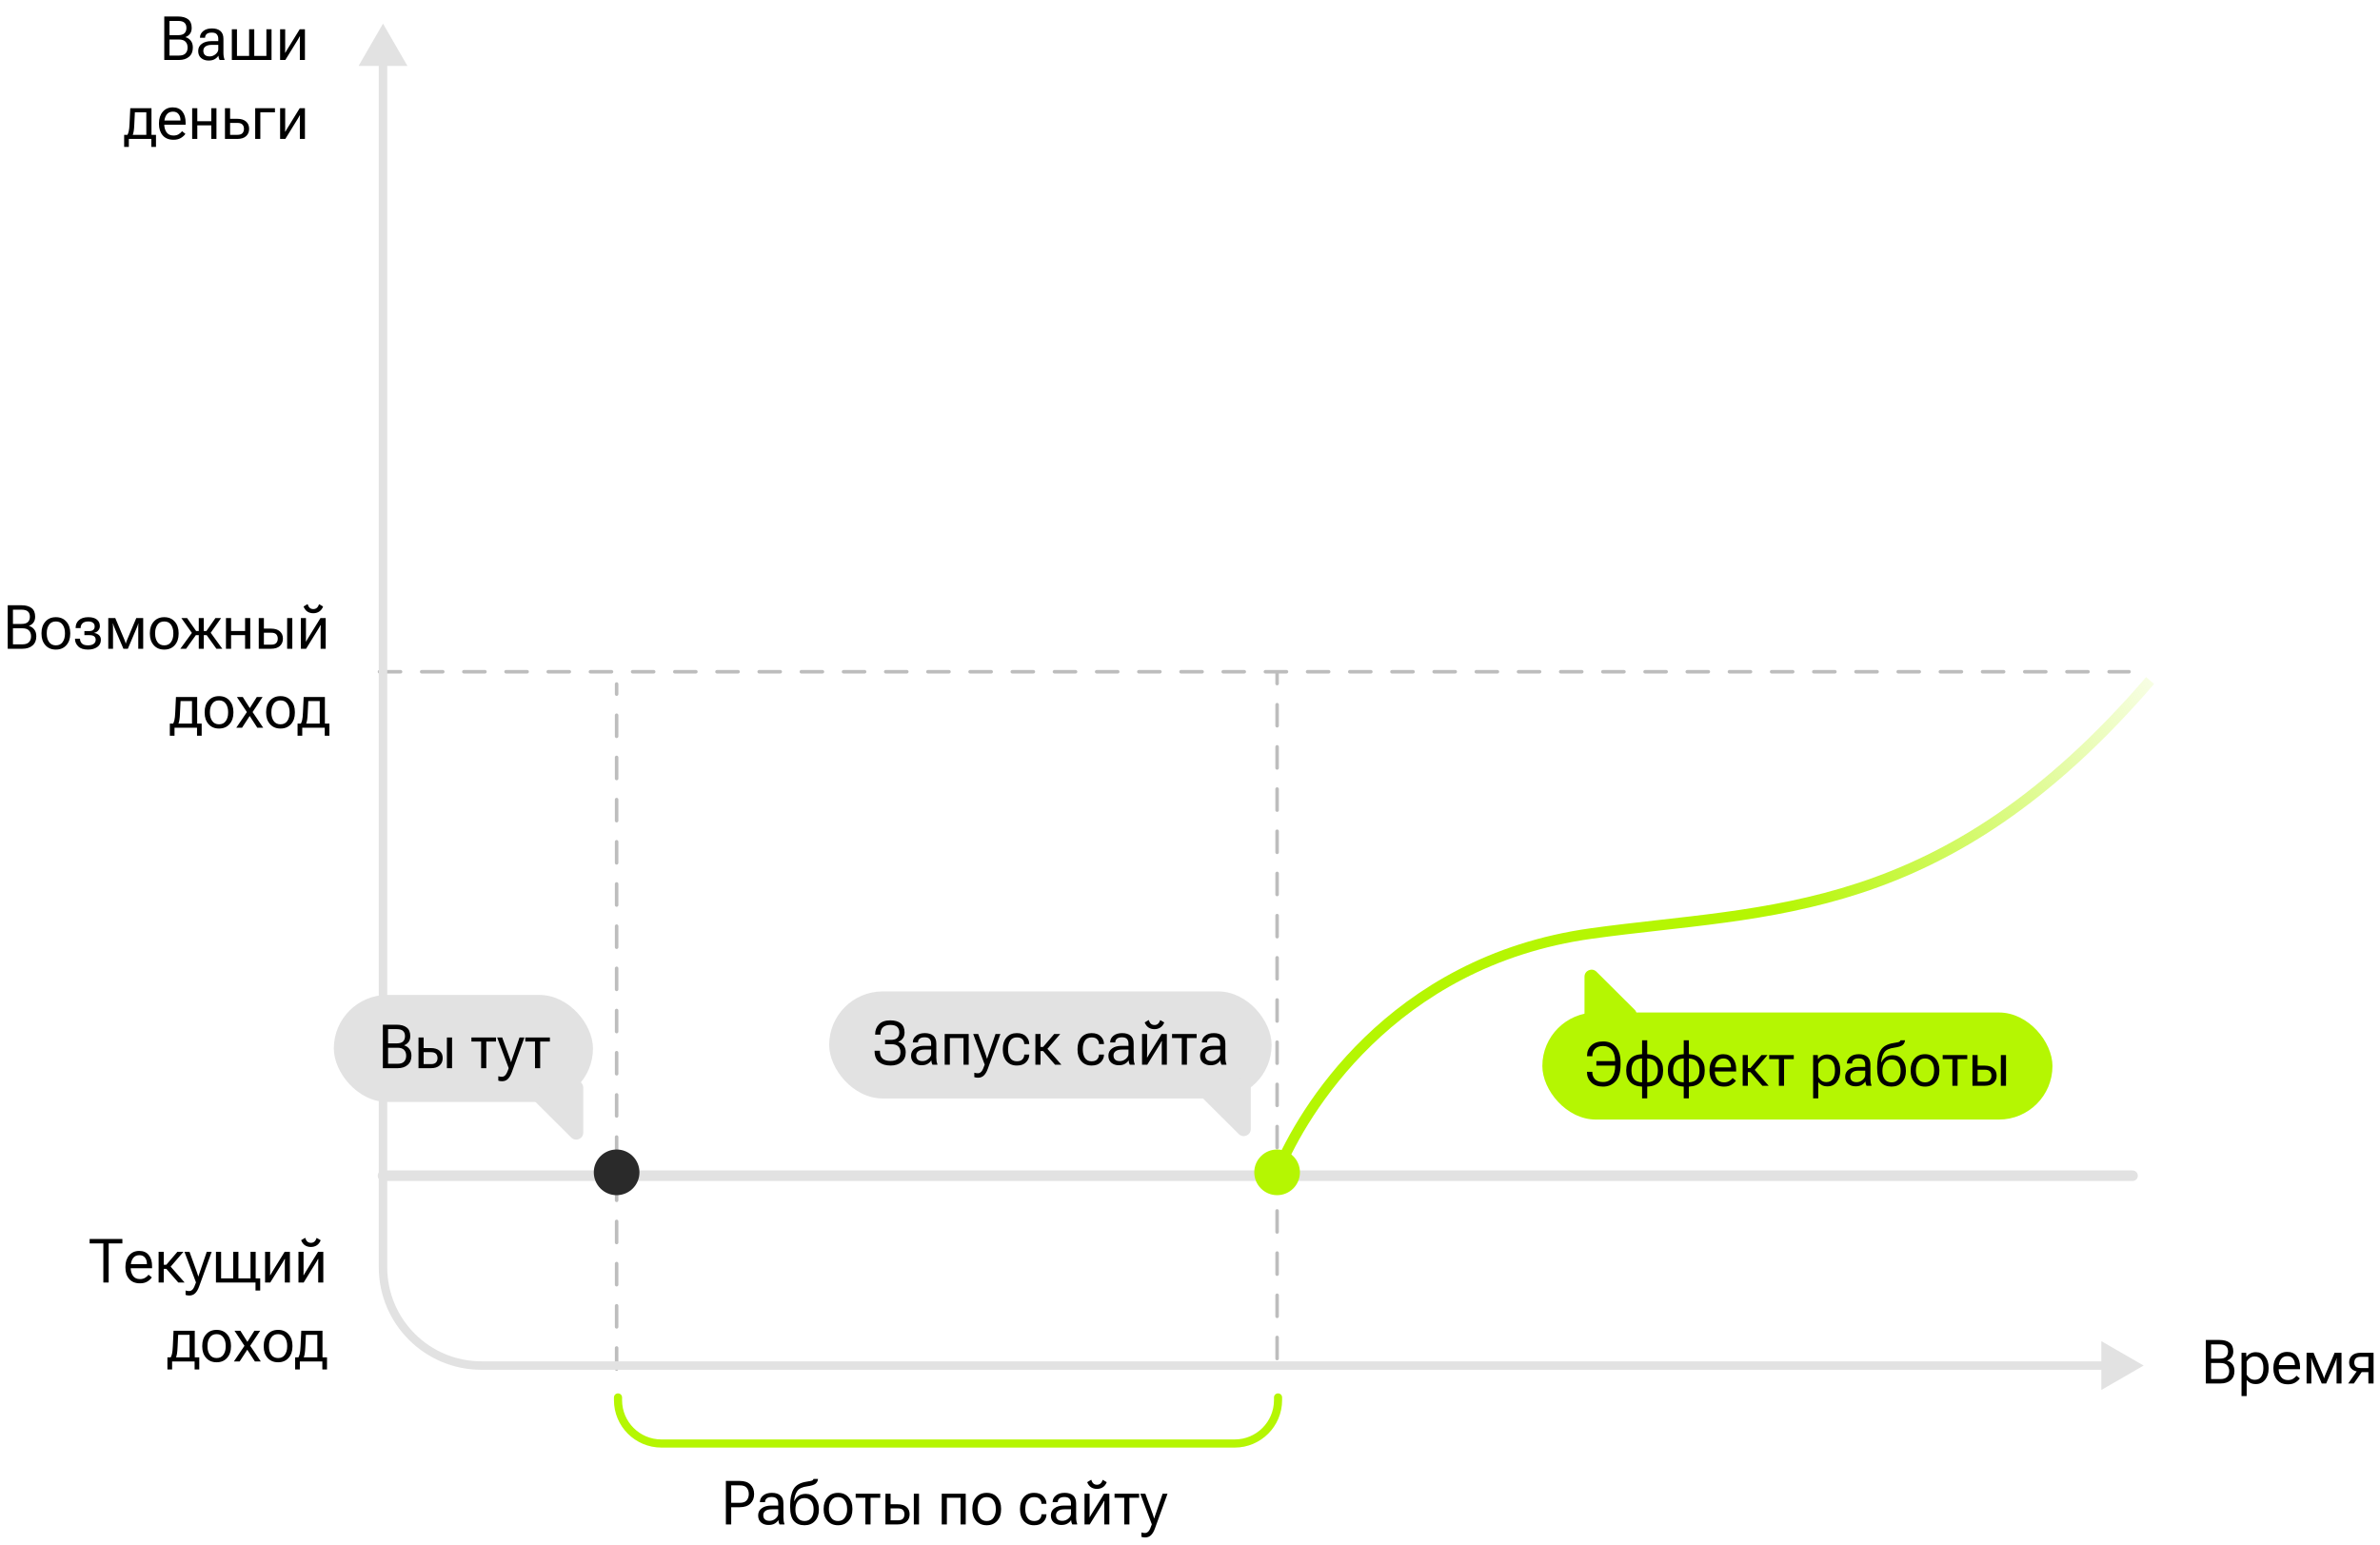 <svg width="844" height="548" viewBox="0 0 844 548" fill="none" xmlns="http://www.w3.org/2000/svg">
<path d="M135.822 416.964H756.25" stroke="#E2E2E2" stroke-width="3.738" stroke-linecap="round"/>
<path d="M134.576 238.23H755.004" stroke="#BDBDBD" stroke-width="1.246" stroke-linecap="round" stroke-dasharray="7.48 7.48"/>
<path d="M453.512 414.517C461.61 395.206 492.856 340.961 564.391 331.046C627.306 322.325 688.975 326.685 762.48 241.345" stroke="url(#paint0_linear_332_1556)" stroke-width="3.738"/>
<rect x="546.949" y="359.076" width="180.9" height="37.967" rx="18.983" fill="#B5F602"/>
<path d="M573.73 376.342V377.909H566.114V376.342H573.73ZM572.777 377.888V376.67C572.777 374.742 572.396 373.309 571.633 372.369C570.87 371.43 569.836 370.96 568.529 370.96C567.308 370.96 566.361 371.278 565.69 371.914C565.027 372.549 564.691 373.383 564.684 374.414V374.583H562.799V374.414C562.799 372.91 563.304 371.688 564.313 370.749C565.323 369.809 566.732 369.34 568.54 369.34C570.404 369.34 571.894 369.982 573.01 371.268C574.126 372.553 574.684 374.361 574.684 376.691V377.602C574.684 380.257 574.098 382.214 572.925 383.471C571.76 384.728 570.274 385.356 568.466 385.356C566.672 385.356 565.274 384.862 564.271 383.873C563.275 382.877 562.777 381.663 562.777 380.229V380.113H564.663V380.208C564.663 381.218 564.977 382.058 565.606 382.729C566.241 383.4 567.195 383.735 568.466 383.735C569.921 383.735 571.001 383.213 571.707 382.168C572.42 381.115 572.777 379.689 572.777 377.888ZM578.561 379.784C578.561 380.957 578.847 381.91 579.419 382.644C579.998 383.379 580.965 383.781 582.321 383.852V375.378C580.965 375.448 579.998 375.851 579.419 376.585C578.847 377.313 578.561 378.266 578.561 379.445V379.784ZM587.904 379.445C587.904 378.266 587.614 377.313 587.035 376.585C586.463 375.851 585.499 375.448 584.143 375.378V383.841C585.499 383.771 586.463 383.372 587.035 382.644C587.614 381.917 587.904 380.964 587.904 379.784V379.445ZM582.321 385.356C580.492 385.286 579.098 384.759 578.137 383.778C577.177 382.789 576.696 381.458 576.696 379.784V379.445C576.696 377.772 577.177 376.441 578.137 375.452C579.098 374.463 580.492 373.934 582.321 373.863V368.927H584.143V373.863C585.972 373.934 587.367 374.463 588.327 375.452C589.288 376.441 589.768 377.772 589.768 379.445V379.784C589.768 381.458 589.288 382.789 588.327 383.778C587.367 384.759 585.972 385.286 584.143 385.356V389.519H582.321V385.356ZM593.327 379.784C593.327 380.957 593.613 381.91 594.185 382.644C594.764 383.379 595.732 383.781 597.088 383.852V375.378C595.732 375.448 594.764 375.851 594.185 376.585C593.613 377.313 593.327 378.266 593.327 379.445V379.784ZM602.67 379.445C602.67 378.266 602.381 377.313 601.802 376.585C601.23 375.851 600.266 375.448 598.91 375.378V383.841C600.266 383.771 601.23 383.372 601.802 382.644C602.381 381.917 602.67 380.964 602.67 379.784V379.445ZM597.088 385.356C595.259 385.286 593.864 384.759 592.904 383.778C591.943 382.789 591.463 381.458 591.463 379.784V379.445C591.463 377.772 591.943 376.441 592.904 375.452C593.864 374.463 595.259 373.934 597.088 373.863V368.927H598.91V373.863C600.739 373.934 602.133 374.463 603.094 375.452C604.054 376.441 604.534 377.772 604.534 379.445V379.784C604.534 381.458 604.054 382.789 603.094 383.778C602.133 384.759 600.739 385.286 598.91 385.356V389.519H597.088V385.356ZM606.229 379.784V379.445C606.229 377.8 606.674 376.458 607.564 375.42C608.461 374.382 609.644 373.863 611.113 373.863C612.582 373.863 613.708 374.347 614.492 375.314C615.283 376.282 615.678 377.599 615.678 379.265V380.007H607.342V378.534H613.846V378.312C613.846 377.514 613.62 376.825 613.168 376.246C612.723 375.667 612.059 375.378 611.176 375.378C610.145 375.378 609.372 375.766 608.856 376.543C608.348 377.32 608.094 378.287 608.094 379.445V379.784C608.094 380.935 608.362 381.903 608.899 382.687C609.443 383.464 610.272 383.852 611.388 383.852C612.094 383.852 612.698 383.7 613.199 383.396C613.701 383.093 614.107 382.729 614.418 382.305L615.593 383.259C615.262 383.774 614.739 384.255 614.026 384.699C613.312 385.137 612.437 385.356 611.399 385.356C609.732 385.356 608.454 384.841 607.564 383.81C606.674 382.772 606.229 381.43 606.229 379.784ZM624.968 385.06L620.646 380.113L621.78 378.884L627.214 385.06H624.968ZM618.909 378.778H620.72L624.672 374.17H626.811L621.589 380.229H618.909V378.778ZM619.82 374.17V385.06H617.998V374.17H619.82ZM627.394 375.611V374.17H636.112V375.611H632.669V385.06H630.837V375.611H627.394ZM642.976 389.519V374.17H644.628L644.703 375.611H644.756C645.038 375.152 645.469 374.763 646.048 374.446C646.627 374.121 647.298 373.958 648.061 373.958C649.445 373.958 650.543 374.47 651.355 375.494C652.174 376.518 652.584 377.832 652.584 379.435V379.774C652.584 381.377 652.174 382.694 651.355 383.725C650.543 384.756 649.445 385.271 648.061 385.271C647.298 385.271 646.645 385.134 646.101 384.858C645.557 384.576 645.123 384.209 644.798 383.757V389.519H642.976ZM644.798 381.861C645.017 382.355 645.373 382.796 645.868 383.185C646.362 383.566 646.959 383.757 647.658 383.757C648.71 383.757 649.484 383.375 649.978 382.613C650.472 381.85 650.719 380.904 650.719 379.774V379.435C650.719 378.305 650.472 377.362 649.978 376.606C649.484 375.851 648.71 375.473 647.658 375.473C646.959 375.473 646.362 375.667 645.868 376.056C645.373 376.437 645.017 376.871 644.798 377.359V381.861ZM654.332 381.871C654.332 380.777 654.762 379.922 655.624 379.308C656.492 378.686 657.605 378.375 658.961 378.375H661.45V377.57C661.45 376.9 661.277 376.363 660.931 375.96C660.585 375.551 659.992 375.346 659.151 375.346C658.318 375.346 657.714 375.515 657.34 375.854C656.966 376.193 656.778 376.603 656.778 377.083V377.168H654.967V377.051C654.967 376.197 655.345 375.452 656.101 374.816C656.863 374.181 657.898 373.863 659.204 373.863C660.497 373.863 661.499 374.17 662.213 374.784C662.926 375.399 663.282 376.328 663.282 377.57V382.517C663.282 382.976 663.314 383.411 663.378 383.82C663.448 384.223 663.547 384.579 663.674 384.89V385.06H661.916C661.817 384.883 661.725 384.654 661.641 384.371C661.563 384.089 661.513 383.806 661.492 383.524C661.238 383.976 660.821 384.378 660.242 384.731C659.67 385.084 658.932 385.261 658.028 385.261C656.983 385.261 656.104 384.971 655.391 384.392C654.685 383.806 654.332 382.966 654.332 381.871ZM656.153 381.776C656.153 382.411 656.337 382.906 656.704 383.259C657.079 383.612 657.647 383.788 658.41 383.788C659.18 383.788 659.879 383.524 660.507 382.994C661.136 382.457 661.45 381.885 661.45 381.278V379.7H659.172C658.177 379.7 657.425 379.887 656.916 380.261C656.408 380.635 656.153 381.14 656.153 381.776ZM667.551 379.615V379.954C667.551 381.055 667.82 381.981 668.356 382.729C668.9 383.478 669.705 383.852 670.772 383.852C671.838 383.852 672.643 383.478 673.187 382.729C673.731 381.981 674.002 381.055 674.002 379.954V379.615C674.002 378.513 673.731 377.592 673.187 376.85C672.643 376.102 671.838 375.727 670.772 375.727C669.705 375.727 668.9 376.102 668.356 376.85C667.82 377.592 667.551 378.513 667.551 379.615ZM671.217 374.223C672.643 374.223 673.773 374.735 674.606 375.759C675.447 376.783 675.867 378.068 675.867 379.615V379.954C675.867 381.55 675.404 382.849 674.479 383.852C673.554 384.855 672.318 385.356 670.772 385.356C669.176 385.356 667.926 384.858 667.022 383.863C666.125 382.86 665.676 381.179 665.676 378.82V378.45C665.676 375.907 666.086 373.93 666.905 372.518C667.731 371.105 669.289 370.23 671.577 369.891C672.735 369.721 673.413 369.566 673.611 369.425C673.808 369.283 673.925 369.121 673.96 368.937H675.56C675.489 369.65 675.199 370.215 674.691 370.632C674.19 371.042 673.222 371.345 671.789 371.543C670.016 371.776 668.823 372.334 668.208 373.217C667.594 374.092 667.223 375.258 667.096 376.712H667.212C667.566 375.943 668.081 375.335 668.759 374.89C669.444 374.446 670.263 374.223 671.217 374.223ZM677.562 379.784V379.445C677.562 377.8 678.024 376.458 678.949 375.42C679.874 374.382 681.11 373.863 682.657 373.863C684.203 373.863 685.439 374.382 686.364 375.42C687.289 376.458 687.752 377.8 687.752 379.445V379.784C687.752 381.43 687.289 382.772 686.364 383.81C685.439 384.841 684.203 385.356 682.657 385.356C681.11 385.356 679.874 384.841 678.949 383.81C678.024 382.772 677.562 381.43 677.562 379.784ZM679.426 379.445V379.784C679.426 380.928 679.698 381.892 680.242 382.676C680.785 383.46 681.59 383.852 682.657 383.852C683.723 383.852 684.525 383.46 685.061 382.676C685.605 381.892 685.877 380.928 685.877 379.784V379.445C685.877 378.294 685.605 377.33 685.061 376.554C684.525 375.77 683.723 375.378 682.657 375.378C681.59 375.378 680.785 375.77 680.242 376.554C679.698 377.33 679.426 378.294 679.426 379.445ZM688.917 375.611V374.17H697.635V375.611H694.192V385.06H692.36V375.611H688.917ZM701.3 374.17V377.92H703.853C705.195 377.92 706.229 378.241 706.957 378.884C707.684 379.52 708.048 380.381 708.048 381.469C708.048 382.556 707.684 383.428 706.957 384.085C706.229 384.735 705.195 385.06 703.853 385.06H699.478V374.17H701.3ZM703.853 379.371H701.3V383.608H703.853C704.722 383.608 705.333 383.407 705.686 383.005C706.039 382.602 706.215 382.09 706.215 381.469C706.215 380.854 706.039 380.353 705.686 379.964C705.333 379.569 704.722 379.371 703.853 379.371ZM709.541 385.06V374.17H711.374V385.06H709.541Z" fill="black"/>
<path d="M561.898 346.385V362.323C561.898 363.876 563.305 365.051 564.834 364.774L578.381 362.322C580.362 361.964 581.122 359.525 579.695 358.105L566.148 344.619C564.577 343.055 561.898 344.168 561.898 346.385Z" fill="#B5F602"/>
<path d="M257.415 540.624V525.201H262.33C263.976 525.201 265.236 525.628 266.112 526.483C266.988 527.33 267.425 528.449 267.425 529.84C267.425 531.239 266.988 532.369 266.112 533.23C265.236 534.092 263.976 534.523 262.33 534.523H259.301V540.624H257.415ZM259.301 532.965H262.33C263.517 532.965 264.346 532.662 264.82 532.054C265.3 531.447 265.54 530.713 265.54 529.851C265.54 528.982 265.3 528.252 264.82 527.658C264.346 527.065 263.517 526.769 262.33 526.769H259.301V532.965ZM268.855 537.436C268.855 536.341 269.286 535.486 270.148 534.872C271.016 534.251 272.129 533.94 273.484 533.94H275.974V533.135C275.974 532.464 275.801 531.927 275.455 531.525C275.109 531.115 274.516 530.91 273.675 530.91C272.842 530.91 272.238 531.08 271.864 531.419C271.489 531.758 271.302 532.167 271.302 532.648V532.732H269.491V532.616C269.491 531.761 269.869 531.016 270.624 530.381C271.387 529.745 272.422 529.427 273.728 529.427C275.02 529.427 276.023 529.735 276.736 530.349C277.45 530.963 277.806 531.892 277.806 533.135V538.082C277.806 538.541 277.838 538.975 277.902 539.385C277.972 539.787 278.071 540.144 278.198 540.455V540.624H276.44C276.341 540.447 276.249 540.218 276.164 539.935C276.087 539.653 276.037 539.371 276.016 539.088C275.762 539.54 275.345 539.943 274.766 540.296C274.194 540.649 273.456 540.825 272.552 540.825C271.507 540.825 270.628 540.536 269.915 539.957C269.208 539.371 268.855 538.53 268.855 537.436ZM270.677 537.34C270.677 537.976 270.861 538.47 271.228 538.823C271.602 539.176 272.171 539.353 272.934 539.353C273.703 539.353 274.403 539.088 275.031 538.558C275.66 538.022 275.974 537.45 275.974 536.842V535.264H273.696C272.701 535.264 271.949 535.451 271.44 535.825C270.932 536.2 270.677 536.705 270.677 537.34ZM282.075 535.179V535.518C282.075 536.62 282.344 537.545 282.88 538.294C283.424 539.042 284.229 539.416 285.296 539.416C286.362 539.416 287.167 539.042 287.711 538.294C288.254 537.545 288.526 536.62 288.526 535.518V535.179C288.526 534.078 288.254 533.156 287.711 532.415C287.167 531.666 286.362 531.292 285.296 531.292C284.229 531.292 283.424 531.666 282.88 532.415C282.344 533.156 282.075 534.078 282.075 535.179ZM285.74 529.788C287.167 529.788 288.297 530.3 289.13 531.323C289.97 532.347 290.391 533.633 290.391 535.179V535.518C290.391 537.114 289.928 538.414 289.003 539.416C288.078 540.419 286.842 540.921 285.296 540.921C283.7 540.921 282.45 540.423 281.546 539.427C280.649 538.424 280.2 536.744 280.2 534.385V534.014C280.2 531.472 280.61 529.494 281.429 528.082C282.255 526.67 283.813 525.794 286.101 525.455C287.259 525.286 287.937 525.13 288.134 524.989C288.332 524.848 288.449 524.685 288.484 524.502H290.083C290.013 525.215 289.723 525.78 289.215 526.197C288.713 526.606 287.746 526.91 286.312 527.108C284.54 527.341 283.346 527.898 282.732 528.781C282.118 529.657 281.747 530.822 281.62 532.277H281.736C282.089 531.507 282.605 530.9 283.283 530.455C283.968 530.01 284.787 529.788 285.74 529.788ZM292.086 535.349V535.01C292.086 533.364 292.548 532.023 293.473 530.985C294.398 529.946 295.634 529.427 297.181 529.427C298.727 529.427 299.963 529.946 300.888 530.985C301.813 532.023 302.276 533.364 302.276 535.01V535.349C302.276 536.994 301.813 538.336 300.888 539.374C299.963 540.405 298.727 540.921 297.181 540.921C295.634 540.921 294.398 540.405 293.473 539.374C292.548 538.336 292.086 536.994 292.086 535.349ZM293.95 535.01V535.349C293.95 536.493 294.222 537.457 294.766 538.241C295.309 539.025 296.114 539.416 297.181 539.416C298.247 539.416 299.049 539.025 299.585 538.241C300.129 537.457 300.401 536.493 300.401 535.349V535.01C300.401 533.859 300.129 532.895 299.585 532.118C299.049 531.334 298.247 530.942 297.181 530.942C296.114 530.942 295.309 531.334 294.766 532.118C294.222 532.895 293.95 533.859 293.95 535.01ZM303.441 531.175V529.735H312.159V531.175H308.716V540.624H306.884V531.175H303.441ZM315.824 529.735V533.484H318.377C319.719 533.484 320.753 533.806 321.481 534.448C322.208 535.084 322.572 535.946 322.572 537.033C322.572 538.121 322.208 538.993 321.481 539.649C320.753 540.299 319.719 540.624 318.377 540.624H314.002V529.735H315.824ZM318.377 534.936H315.824V539.173H318.377C319.246 539.173 319.856 538.972 320.21 538.569C320.563 538.166 320.739 537.654 320.739 537.033C320.739 536.419 320.563 535.917 320.21 535.529C319.856 535.133 319.246 534.936 318.377 534.936ZM324.065 540.624V529.735H325.898V540.624H324.065ZM333.959 529.735H342.465V540.624H340.633V531.175H335.781V540.624H333.959V529.735ZM344.817 535.349V535.01C344.817 533.364 345.279 532.023 346.204 530.985C347.13 529.946 348.365 529.427 349.912 529.427C351.459 529.427 352.694 529.946 353.619 530.985C354.545 532.023 355.007 533.364 355.007 535.01V535.349C355.007 536.994 354.545 538.336 353.619 539.374C352.694 540.405 351.459 540.921 349.912 540.921C348.365 540.921 347.13 540.405 346.204 539.374C345.279 538.336 344.817 536.994 344.817 535.349ZM346.681 535.01V535.349C346.681 536.493 346.953 537.457 347.497 538.241C348.041 539.025 348.846 539.416 349.912 539.416C350.978 539.416 351.78 539.025 352.317 538.241C352.86 537.457 353.132 536.493 353.132 535.349V535.01C353.132 533.859 352.86 532.895 352.317 532.118C351.78 531.334 350.978 530.942 349.912 530.942C348.846 530.942 348.041 531.334 347.497 532.118C346.953 532.895 346.681 533.859 346.681 535.01ZM361.723 535.349V535.01C361.723 533.35 362.164 532.005 363.047 530.974C363.937 529.943 365.155 529.427 366.702 529.427C368.142 529.427 369.233 529.816 369.975 530.593C370.723 531.362 371.098 532.245 371.098 533.241V533.315H369.318V533.241C369.318 532.612 369.106 532.072 368.682 531.62C368.266 531.168 367.606 530.942 366.702 530.942C365.649 530.942 364.866 531.327 364.35 532.097C363.842 532.867 363.587 533.838 363.587 535.01V535.349C363.587 536.5 363.842 537.467 364.35 538.251C364.866 539.028 365.649 539.416 366.702 539.416C367.606 539.416 368.266 539.19 368.682 538.738C369.106 538.279 369.318 537.732 369.318 537.097V537.022H371.098V537.097C371.098 538.092 370.723 538.979 369.975 539.755C369.226 540.532 368.135 540.921 366.702 540.921C365.155 540.921 363.937 540.405 363.047 539.374C362.164 538.343 361.723 537.001 361.723 535.349ZM372.665 537.436C372.665 536.341 373.096 535.486 373.958 534.872C374.826 534.251 375.939 533.94 377.294 533.94H379.784V533.135C379.784 532.464 379.611 531.927 379.265 531.525C378.919 531.115 378.326 530.91 377.485 530.91C376.652 530.91 376.048 531.08 375.674 531.419C375.299 531.758 375.112 532.167 375.112 532.648V532.732H373.301V532.616C373.301 531.761 373.679 531.016 374.434 530.381C375.197 529.745 376.232 529.427 377.538 529.427C378.83 529.427 379.833 529.735 380.546 530.349C381.26 530.963 381.616 531.892 381.616 533.135V538.082C381.616 538.541 381.648 538.975 381.712 539.385C381.782 539.787 381.881 540.144 382.008 540.455V540.624H380.25C380.151 540.447 380.059 540.218 379.974 539.935C379.897 539.653 379.847 539.371 379.826 539.088C379.572 539.54 379.155 539.943 378.576 540.296C378.004 540.649 377.266 540.825 376.362 540.825C375.317 540.825 374.438 540.536 373.725 539.957C373.018 539.371 372.665 538.53 372.665 537.436ZM374.487 537.34C374.487 537.976 374.671 538.47 375.038 538.823C375.412 539.176 375.981 539.353 376.744 539.353C377.513 539.353 378.213 539.088 378.841 538.558C379.47 538.022 379.784 537.45 379.784 536.842V535.264H377.506C376.511 535.264 375.759 535.451 375.25 535.825C374.742 536.2 374.487 536.705 374.487 537.34ZM384.593 540.624V529.735H386.394V536.62C386.394 536.846 386.39 537.082 386.383 537.33C386.383 537.57 386.376 537.803 386.362 538.029H386.457C386.563 537.838 386.673 537.647 386.786 537.457C386.906 537.259 387.033 537.047 387.167 536.821L391.542 529.735H393.396V540.624H391.595V533.739C391.595 533.52 391.598 533.283 391.605 533.029C391.62 532.768 391.634 532.524 391.648 532.298H391.51C391.418 532.489 391.312 532.69 391.192 532.902C391.079 533.107 390.952 533.322 390.811 533.548L386.447 540.624H384.593ZM389.01 526.557C389.49 526.557 389.896 526.419 390.228 526.144C390.567 525.861 390.843 525.416 391.055 524.809L392.474 525.646C392.149 526.458 391.683 527.058 391.076 527.447C390.476 527.835 389.787 528.029 389.01 528.029C388.219 528.029 387.527 527.842 386.934 527.468C386.341 527.086 385.875 526.479 385.536 525.646L386.966 524.777C387.185 525.434 387.46 525.896 387.792 526.165C388.124 526.426 388.53 526.557 389.01 526.557ZM395.239 531.175V529.735H403.957V531.175H400.514V540.624H398.681V531.175H395.239ZM404.772 545.031V543.474C404.956 543.53 405.157 543.576 405.376 543.611C405.595 543.647 405.81 543.664 406.022 543.664C406.51 543.664 406.933 543.463 407.293 543.06C407.661 542.658 408.049 541.839 408.459 540.603V540.592L404.37 529.735H406.16L408.808 537.044C408.907 537.319 408.992 537.577 409.062 537.817C409.14 538.05 409.207 538.269 409.264 538.474H409.327C409.384 538.269 409.451 538.05 409.529 537.817C409.606 537.577 409.694 537.316 409.793 537.033L412.293 529.735H414.031L409.55 542.107C409.19 543.11 408.734 543.883 408.183 544.427C407.632 544.971 406.944 545.243 406.118 545.243C405.842 545.243 405.599 545.225 405.387 545.19C405.175 545.154 404.97 545.101 404.772 545.031Z" fill="black"/>
<line x1="218.67" y1="485.528" x2="218.67" y2="242.59" stroke="#BDBDBD" stroke-width="1.246" stroke-linecap="round" stroke-dasharray="7.48 7.48"/>
<path d="M782.246 490.64V475.217H787.14C788.644 475.217 789.824 475.542 790.678 476.191C791.54 476.841 791.97 477.865 791.97 479.263C791.97 480.125 791.762 480.828 791.345 481.371C790.929 481.908 790.41 482.286 789.788 482.505V482.547C790.551 482.766 791.172 483.186 791.653 483.808C792.14 484.429 792.384 485.238 792.384 486.234C792.384 487.632 791.935 488.716 791.038 489.486C790.141 490.255 788.948 490.64 787.458 490.64H782.246ZM784.1 489.072H787.458C788.51 489.072 789.283 488.818 789.778 488.31C790.272 487.794 790.519 487.102 790.519 486.234C790.519 485.358 790.272 484.666 789.778 484.157C789.283 483.642 788.51 483.384 787.458 483.384H784.1V489.072ZM784.1 481.837H787.14C788.192 481.837 788.948 481.611 789.407 481.16C789.873 480.708 790.106 480.079 790.106 479.274C790.106 478.469 789.873 477.855 789.407 477.431C788.948 477 788.192 476.785 787.14 476.785H784.1V481.837ZM794.894 495.1V479.751H796.547L796.621 481.191H796.674C796.956 480.732 797.387 480.344 797.966 480.026C798.545 479.701 799.216 479.539 799.979 479.539C801.363 479.539 802.461 480.051 803.273 481.075C804.092 482.099 804.502 483.412 804.502 485.015V485.354C804.502 486.957 804.092 488.274 803.273 489.305C802.461 490.336 801.363 490.852 799.979 490.852C799.216 490.852 798.563 490.714 798.019 490.439C797.475 490.156 797.041 489.789 796.716 489.337V495.1H794.894ZM796.716 487.441C796.935 487.935 797.292 488.377 797.786 488.765C798.28 489.147 798.877 489.337 799.576 489.337C800.628 489.337 801.402 488.956 801.896 488.193C802.39 487.431 802.637 486.484 802.637 485.354V485.015C802.637 483.885 802.39 482.943 801.896 482.187C801.402 481.431 800.628 481.054 799.576 481.054C798.877 481.054 798.28 481.248 797.786 481.636C797.292 482.018 796.935 482.452 796.716 482.939V487.441ZM806.197 485.365V485.026C806.197 483.38 806.642 482.039 807.531 481.001C808.428 479.963 809.611 479.443 811.08 479.443C812.549 479.443 813.675 479.927 814.459 480.895C815.25 481.862 815.645 483.179 815.645 484.846V485.587H807.309V484.115H813.813V483.892C813.813 483.094 813.587 482.406 813.135 481.827C812.69 481.248 812.026 480.958 811.143 480.958C810.112 480.958 809.339 481.347 808.824 482.123C808.315 482.9 808.061 483.868 808.061 485.026V485.365C808.061 486.516 808.329 487.483 808.866 488.267C809.41 489.044 810.24 489.433 811.355 489.433C812.062 489.433 812.665 489.281 813.167 488.977C813.668 488.673 814.074 488.31 814.385 487.886L815.561 488.839C815.229 489.355 814.706 489.835 813.993 490.28C813.28 490.718 812.404 490.937 811.366 490.937C809.699 490.937 808.421 490.421 807.531 489.39C806.642 488.352 806.197 487.01 806.197 485.365ZM817.965 490.64V479.751H820.444L823.664 487.367C823.82 487.748 823.926 488.027 823.982 488.204C824.039 488.373 824.088 488.55 824.13 488.733H824.226C824.261 488.55 824.303 488.373 824.353 488.204C824.409 488.027 824.519 487.755 824.681 487.388L827.901 479.751H830.348V490.64H828.601V483.162C828.601 482.773 828.604 482.484 828.611 482.293C828.625 482.095 828.639 481.912 828.653 481.742H828.569C828.526 481.912 828.477 482.092 828.42 482.282C828.364 482.473 828.254 482.756 828.092 483.13L824.914 490.64H823.336L820.137 483.109C820.003 482.777 819.904 482.508 819.84 482.304C819.777 482.099 819.727 481.912 819.692 481.742H819.597C819.611 481.912 819.621 482.092 819.628 482.282C819.642 482.473 819.65 482.745 819.65 483.098V490.64H817.965ZM834.734 490.64H832.711L836.037 485.948L837.869 486.106L834.734 490.64ZM839.882 490.64V486.615H837.318L837.16 486.509C835.846 486.509 834.833 486.212 834.119 485.619C833.406 485.019 833.05 484.214 833.05 483.204C833.05 482.152 833.406 481.315 834.119 480.693C834.833 480.065 835.846 479.751 837.16 479.751H841.714V490.64H839.882ZM837.16 485.174H839.882V481.191H837.16C836.319 481.191 835.73 481.382 835.391 481.763C835.052 482.145 834.882 482.625 834.882 483.204C834.882 483.783 835.048 484.256 835.38 484.623C835.719 484.991 836.312 485.174 837.16 485.174Z" fill="black"/>
<path d="M2.739 230.077V214.653H7.633C9.137 214.653 10.316 214.978 11.171 215.628C12.033 216.278 12.463 217.302 12.463 218.7C12.463 219.561 12.255 220.264 11.838 220.808C11.422 221.345 10.903 221.722 10.281 221.941V221.984C11.044 222.203 11.665 222.623 12.146 223.244C12.633 223.866 12.876 224.674 12.876 225.67C12.876 227.068 12.428 228.152 11.531 228.922C10.634 229.692 9.441 230.077 7.951 230.077H2.739ZM4.593 228.509H7.951C9.003 228.509 9.776 228.255 10.271 227.746C10.765 227.231 11.012 226.539 11.012 225.67C11.012 224.794 10.765 224.102 10.271 223.594C9.776 223.078 9.003 222.821 7.951 222.821H4.593V228.509ZM4.593 221.274H7.633C8.685 221.274 9.441 221.048 9.9 220.596C10.366 220.144 10.599 219.516 10.599 218.711C10.599 217.905 10.366 217.291 9.9 216.867C9.441 216.437 8.685 216.221 7.633 216.221H4.593V221.274ZM14.72 224.801V224.462C14.72 222.817 15.182 221.475 16.107 220.437C17.032 219.399 18.268 218.88 19.815 218.88C21.361 218.88 22.597 219.399 23.522 220.437C24.447 221.475 24.91 222.817 24.91 224.462V224.801C24.91 226.447 24.447 227.789 23.522 228.827C22.597 229.858 21.361 230.373 19.815 230.373C18.268 230.373 17.032 229.858 16.107 228.827C15.182 227.789 14.72 226.447 14.72 224.801ZM16.584 224.462V224.801C16.584 225.945 16.856 226.909 17.4 227.693C17.943 228.477 18.748 228.869 19.815 228.869C20.881 228.869 21.683 228.477 22.219 227.693C22.763 226.909 23.035 225.945 23.035 224.801V224.462C23.035 223.311 22.763 222.347 22.219 221.571C21.683 220.787 20.881 220.395 19.815 220.395C18.748 220.395 17.943 220.787 17.4 221.571C16.856 222.347 16.584 223.311 16.584 224.462ZM31.202 230.373C29.641 230.373 28.483 229.992 27.728 229.229C26.972 228.459 26.594 227.573 26.594 226.57V226.496H28.374V226.57C28.374 227.178 28.589 227.714 29.02 228.181C29.458 228.64 30.185 228.869 31.202 228.869C32.056 228.869 32.724 228.696 33.204 228.35C33.691 227.997 33.935 227.51 33.935 226.888C33.935 226.394 33.766 225.998 33.427 225.702C33.088 225.405 32.547 225.257 31.806 225.257H29.931V223.816H31.509C32.244 223.816 32.77 223.672 33.088 223.382C33.412 223.085 33.575 222.683 33.575 222.174C33.575 221.602 33.377 221.165 32.982 220.861C32.586 220.55 32.032 220.395 31.319 220.395C30.429 220.395 29.751 220.607 29.285 221.03C28.826 221.454 28.596 222.001 28.596 222.672V222.746H26.817V222.672C26.817 221.528 27.209 220.61 27.992 219.918C28.783 219.226 29.892 218.88 31.319 218.88C32.653 218.88 33.67 219.166 34.369 219.738C35.068 220.303 35.418 221.073 35.418 222.047C35.418 222.612 35.231 223.121 34.857 223.573C34.482 224.025 33.981 224.314 33.352 224.441V224.473C34.101 224.586 34.691 224.851 35.121 225.268C35.552 225.684 35.768 226.231 35.768 226.909C35.768 228.025 35.333 228.883 34.465 229.483C33.596 230.077 32.508 230.373 31.202 230.373ZM38.395 230.077V219.187H40.873L44.094 226.803C44.249 227.185 44.355 227.464 44.411 227.64C44.468 227.81 44.517 227.986 44.56 228.17H44.655C44.69 227.986 44.733 227.81 44.782 227.64C44.839 227.464 44.948 227.192 45.111 226.825L48.331 219.187H50.778V230.077H49.03V222.598C49.03 222.21 49.033 221.92 49.04 221.729C49.055 221.532 49.069 221.348 49.083 221.179H48.998C48.956 221.348 48.906 221.528 48.85 221.719C48.793 221.91 48.684 222.192 48.521 222.566L45.343 230.077H43.765L40.566 222.545C40.432 222.213 40.333 221.945 40.27 221.74C40.206 221.535 40.157 221.348 40.121 221.179H40.026C40.04 221.348 40.051 221.528 40.058 221.719C40.072 221.91 40.079 222.181 40.079 222.535V230.077H38.395ZM53.151 224.801V224.462C53.151 222.817 53.613 221.475 54.538 220.437C55.463 219.399 56.699 218.88 58.246 218.88C59.792 218.88 61.028 219.399 61.953 220.437C62.878 221.475 63.341 222.817 63.341 224.462V224.801C63.341 226.447 62.878 227.789 61.953 228.827C61.028 229.858 59.792 230.373 58.246 230.373C56.699 230.373 55.463 229.858 54.538 228.827C53.613 227.789 53.151 226.447 53.151 224.801ZM55.015 224.462V224.801C55.015 225.945 55.287 226.909 55.83 227.693C56.374 228.477 57.179 228.869 58.246 228.869C59.312 228.869 60.114 228.477 60.65 227.693C61.194 226.909 61.466 225.945 61.466 224.801V224.462C61.466 223.311 61.194 222.347 60.65 221.571C60.114 220.787 59.312 220.395 58.246 220.395C57.179 220.395 56.374 220.787 55.83 221.571C55.287 222.347 55.015 223.311 55.015 224.462ZM72.26 230.077H70.491V219.187H72.26V230.077ZM76.741 230.077L73.234 225.172L74.431 224.007L78.838 230.077H76.741ZM71.37 223.795H73.192L76.402 219.187H78.414L74.135 225.246H71.37V223.795ZM66 230.077H63.955L68.372 224.007L69.506 225.172L66 230.077ZM71.37 223.795V225.246H68.595L64.315 219.187H66.349L69.559 223.795H71.37ZM80.13 219.187H81.952V223.795H86.91V219.187H88.743V230.077H86.91V225.246H81.952V230.077H80.13V219.187ZM93.583 219.187V222.937H96.136C97.478 222.937 98.513 223.258 99.24 223.901C99.967 224.537 100.331 225.398 100.331 226.486C100.331 227.573 99.967 228.445 99.24 229.102C98.513 229.752 97.478 230.077 96.136 230.077H91.761V219.187H93.583ZM96.136 224.388H93.583V228.625H96.136C97.005 228.625 97.616 228.424 97.969 228.022C98.322 227.619 98.499 227.107 98.499 226.486C98.499 225.871 98.322 225.37 97.969 224.981C97.616 224.586 97.005 224.388 96.136 224.388ZM101.825 230.077V219.187H103.657V230.077H101.825ZM106.697 230.077V219.187H108.498V226.073C108.498 226.299 108.495 226.535 108.488 226.782C108.488 227.022 108.48 227.255 108.466 227.481H108.562C108.668 227.291 108.777 227.1 108.89 226.909C109.01 226.712 109.137 226.5 109.271 226.274L113.646 219.187H115.5V230.077H113.699V223.191C113.699 222.972 113.703 222.736 113.71 222.482C113.724 222.22 113.738 221.977 113.752 221.751H113.614C113.523 221.941 113.417 222.143 113.297 222.354C113.184 222.559 113.057 222.775 112.915 223.001L108.551 230.077H106.697ZM111.115 216.009C111.595 216.009 112.001 215.872 112.333 215.596C112.672 215.314 112.947 214.869 113.159 214.262L114.578 215.098C114.254 215.91 113.788 216.511 113.18 216.899C112.58 217.288 111.891 217.482 111.115 217.482C110.324 217.482 109.632 217.295 109.038 216.92C108.445 216.539 107.979 215.932 107.64 215.098L109.07 214.23C109.289 214.887 109.564 215.349 109.896 215.617C110.228 215.879 110.634 216.009 111.115 216.009ZM69.866 260.916V258.077H61.89V260.916H60.227V256.625H71.519V260.916H69.866ZM64.029 248.628L63.828 252.886C63.786 253.903 63.719 254.698 63.627 255.27C63.535 255.842 63.397 256.354 63.214 256.806H61.296C61.515 256.474 61.699 256.004 61.847 255.397C61.995 254.782 62.094 253.864 62.144 252.643L62.398 247.187H69.919V258.077H68.086V248.628H64.029ZM72.578 252.801V252.462C72.578 250.817 73.04 249.475 73.965 248.437C74.891 247.399 76.126 246.88 77.673 246.88C79.219 246.88 80.455 247.399 81.38 248.437C82.305 249.475 82.768 250.817 82.768 252.462V252.801C82.768 254.447 82.305 255.789 81.38 256.827C80.455 257.858 79.219 258.373 77.673 258.373C76.126 258.373 74.891 257.858 73.965 256.827C73.04 255.789 72.578 254.447 72.578 252.801ZM74.442 252.462V252.801C74.442 253.945 74.714 254.909 75.258 255.693C75.802 256.477 76.607 256.869 77.673 256.869C78.739 256.869 79.541 256.477 80.078 255.693C80.621 254.909 80.893 253.945 80.893 252.801V252.462C80.893 251.311 80.621 250.347 80.078 249.571C79.541 248.787 78.739 248.395 77.673 248.395C76.607 248.395 75.802 248.787 75.258 249.571C74.714 250.347 74.442 251.311 74.442 252.462ZM83.796 258.077L87.874 252.06L88.001 252.039L91.073 247.187H93.128L89.24 253.034L89.113 253.045L85.84 258.077H83.796ZM84.007 247.187H86.094L89.156 252.028L89.261 252.06L93.34 258.077H91.242L87.99 253.066L87.884 253.034L84.007 247.187ZM94.378 252.801V252.462C94.378 250.817 94.84 249.475 95.766 248.437C96.691 247.399 97.927 246.88 99.473 246.88C101.02 246.88 102.255 247.399 103.181 248.437C104.106 249.475 104.568 250.817 104.568 252.462V252.801C104.568 254.447 104.106 255.789 103.181 256.827C102.255 257.858 101.02 258.373 99.473 258.373C97.927 258.373 96.691 257.858 95.766 256.827C94.84 255.789 94.378 254.447 94.378 252.801ZM96.242 252.462V252.801C96.242 253.945 96.514 254.909 97.058 255.693C97.602 256.477 98.407 256.869 99.473 256.869C100.539 256.869 101.341 256.477 101.878 255.693C102.421 254.909 102.693 253.945 102.693 252.801V252.462C102.693 251.311 102.421 250.347 101.878 249.571C101.341 248.787 100.539 248.395 99.473 248.395C98.407 248.395 97.602 248.787 97.058 249.571C96.514 250.347 96.242 251.311 96.242 252.462ZM115.161 260.916V258.077H107.185V260.916H105.522V256.625H116.814V260.916H115.161ZM109.324 248.628L109.123 252.886C109.081 253.903 109.014 254.698 108.922 255.27C108.83 255.842 108.692 256.354 108.509 256.806H106.591C106.81 256.474 106.994 256.004 107.142 255.397C107.291 254.782 107.389 253.864 107.439 252.643L107.693 247.187H115.214V258.077H113.381V248.628H109.324Z" fill="black"/>
<path d="M31.788 440.971V439.403H43.398V440.971H38.536V454.826H36.65V440.971H31.788ZM44.478 449.551V449.212C44.478 447.567 44.923 446.225 45.813 445.187C46.71 444.149 47.893 443.63 49.362 443.63C50.831 443.63 51.957 444.113 52.741 445.081C53.532 446.048 53.927 447.365 53.927 449.032V449.773H45.591V448.301H52.095V448.079C52.095 447.281 51.869 446.592 51.417 446.013C50.972 445.434 50.308 445.144 49.425 445.144C48.394 445.144 47.621 445.533 47.105 446.31C46.597 447.086 46.343 448.054 46.343 449.212V449.551C46.343 450.702 46.611 451.67 47.148 452.453C47.692 453.23 48.521 453.619 49.637 453.619C50.343 453.619 50.947 453.467 51.449 453.163C51.95 452.859 52.356 452.496 52.667 452.072L53.843 453.025C53.511 453.541 52.988 454.021 52.275 454.466C51.562 454.904 50.686 455.123 49.648 455.123C47.981 455.123 46.703 454.607 45.813 453.576C44.923 452.538 44.478 451.196 44.478 449.551ZM63.217 454.826L58.895 449.879L60.029 448.651L65.463 454.826H63.217ZM57.158 448.545H58.969L62.921 443.937H65.06L59.838 449.996H57.158V448.545ZM58.069 443.937V454.826H56.247V443.937H58.069ZM65.812 459.233V457.676C65.996 457.732 66.197 457.778 66.416 457.813C66.635 457.849 66.851 457.866 67.062 457.866C67.55 457.866 67.973 457.665 68.334 457.263C68.701 456.86 69.089 456.041 69.499 454.805V454.794L65.41 443.937H67.2L69.848 451.246C69.947 451.521 70.032 451.779 70.103 452.019C70.18 452.252 70.247 452.471 70.304 452.676H70.367C70.424 452.471 70.491 452.252 70.569 452.019C70.646 451.779 70.735 451.518 70.834 451.235L73.333 443.937H75.071L70.59 456.309C70.23 457.312 69.774 458.085 69.223 458.629C68.672 459.173 67.984 459.445 67.158 459.445C66.882 459.445 66.639 459.427 66.427 459.392C66.215 459.356 66.01 459.303 65.812 459.233ZM76.585 454.826V443.937H78.407V453.375H82.708V443.937H84.541V453.375H88.841V443.937H90.663V453.375H92.273V457.665H90.61V454.826H76.585ZM94 454.826V443.937H95.801V450.822C95.801 451.048 95.797 451.285 95.79 451.532C95.79 451.772 95.783 452.005 95.769 452.231H95.864C95.97 452.04 96.08 451.85 96.193 451.659C96.313 451.461 96.44 451.249 96.574 451.023L100.949 443.937H102.803V454.826H101.002V447.941C101.002 447.722 101.005 447.485 101.013 447.231C101.027 446.97 101.041 446.726 101.055 446.5H100.917C100.825 446.691 100.719 446.892 100.599 447.104C100.486 447.309 100.359 447.524 100.218 447.75L95.854 454.826H94ZM105.843 454.826V443.937H107.644V450.822C107.644 451.048 107.64 451.285 107.633 451.532C107.633 451.772 107.626 452.005 107.612 452.231H107.707C107.813 452.04 107.923 451.85 108.036 451.659C108.156 451.461 108.283 451.249 108.417 451.023L112.792 443.937H114.646V454.826H112.845V447.941C112.845 447.722 112.848 447.485 112.855 447.231C112.869 446.97 112.884 446.726 112.898 446.5H112.76C112.668 446.691 112.562 446.892 112.442 447.104C112.329 447.309 112.202 447.524 112.061 447.75L107.697 454.826H105.843ZM110.26 440.759C110.74 440.759 111.146 440.621 111.478 440.346C111.817 440.063 112.093 439.618 112.305 439.011L113.724 439.848C113.399 440.66 112.933 441.26 112.326 441.649C111.725 442.037 111.037 442.231 110.26 442.231C109.469 442.231 108.777 442.044 108.184 441.67C107.591 441.289 107.125 440.681 106.786 439.848L108.216 438.979C108.435 439.636 108.71 440.099 109.042 440.367C109.374 440.628 109.78 440.759 110.26 440.759ZM69.011 485.665V482.826H61.035V485.665H59.372V481.375H70.664V485.665H69.011ZM63.175 473.377L62.974 477.636C62.931 478.653 62.864 479.447 62.772 480.019C62.681 480.591 62.543 481.103 62.359 481.555H60.442C60.661 481.223 60.844 480.754 60.993 480.146C61.141 479.532 61.24 478.614 61.289 477.392L61.544 471.937H69.064V482.826H67.232V473.377H63.175ZM71.723 477.551V477.212C71.723 475.567 72.186 474.225 73.111 473.187C74.036 472.149 75.272 471.63 76.818 471.63C78.365 471.63 79.601 472.149 80.526 473.187C81.451 474.225 81.914 475.567 81.914 477.212V477.551C81.914 479.196 81.451 480.538 80.526 481.576C79.601 482.607 78.365 483.123 76.818 483.123C75.272 483.123 74.036 482.607 73.111 481.576C72.186 480.538 71.723 479.196 71.723 477.551ZM73.588 477.212V477.551C73.588 478.695 73.859 479.659 74.403 480.443C74.947 481.227 75.752 481.619 76.818 481.619C77.885 481.619 78.686 481.227 79.223 480.443C79.767 479.659 80.039 478.695 80.039 477.551V477.212C80.039 476.061 79.767 475.097 79.223 474.32C78.686 473.536 77.885 473.144 76.818 473.144C75.752 473.144 74.947 473.536 74.403 474.32C73.859 475.097 73.588 476.061 73.588 477.212ZM82.941 482.826L87.019 476.809L87.147 476.788L90.218 471.937H92.273L88.386 477.784L88.259 477.795L84.986 482.826H82.941ZM83.153 471.937H85.24L88.301 476.778L88.407 476.809L92.485 482.826H90.388L87.136 477.816L87.03 477.784L83.153 471.937ZM93.523 477.551V477.212C93.523 475.567 93.986 474.225 94.911 473.187C95.836 472.149 97.072 471.63 98.618 471.63C100.165 471.63 101.401 472.149 102.326 473.187C103.251 474.225 103.714 475.567 103.714 477.212V477.551C103.714 479.196 103.251 480.538 102.326 481.576C101.401 482.607 100.165 483.123 98.618 483.123C97.072 483.123 95.836 482.607 94.911 481.576C93.986 480.538 93.523 479.196 93.523 477.551ZM95.388 477.212V477.551C95.388 478.695 95.66 479.659 96.203 480.443C96.747 481.227 97.552 481.619 98.618 481.619C99.685 481.619 100.486 481.227 101.023 480.443C101.567 479.659 101.839 478.695 101.839 477.551V477.212C101.839 476.061 101.567 475.097 101.023 474.32C100.486 473.536 99.685 473.144 98.618 473.144C97.552 473.144 96.747 473.536 96.203 474.32C95.66 475.097 95.388 476.061 95.388 477.212ZM114.307 485.665V482.826H106.33V485.665H104.667V481.375H115.959V485.665H114.307ZM108.47 473.377L108.269 477.636C108.226 478.653 108.159 479.447 108.067 480.019C107.976 480.591 107.838 481.103 107.654 481.555H105.737C105.956 481.223 106.139 480.754 106.288 480.146C106.436 479.532 106.535 478.614 106.584 477.392L106.839 471.937H114.36V482.826H112.527V473.377H108.47Z" fill="black"/>
<circle cx="218.67" cy="415.763" r="8.098" fill="#2A2A2A"/>
<path d="M135.822 8.373L127.162 23.373H144.483L135.822 8.373ZM760.181 484.283L745.181 475.623V492.944L760.181 484.283ZM134.322 21.873V449.4H137.322V21.873H134.322ZM170.706 485.783H746.681V482.783H170.706V485.783ZM134.322 449.4C134.322 469.494 150.612 485.783 170.706 485.783V482.783C152.269 482.783 137.322 467.837 137.322 449.4H134.322Z" fill="#E2E2E2"/>
<rect x="294.044" y="351.602" width="156.9" height="37.967" rx="18.983" fill="#E2E2E2"/>
<path d="M315.829 376.261C317.029 376.261 317.912 375.982 318.477 375.424C319.042 374.859 319.324 374.111 319.324 373.178C319.324 372.303 319.07 371.611 318.562 371.102C318.06 370.587 317.266 370.329 316.178 370.329H313.858V368.782H315.914C316.973 368.782 317.735 368.549 318.202 368.083C318.675 367.617 318.911 366.967 318.911 366.134C318.911 365.301 318.657 364.651 318.149 364.185C317.647 363.719 316.839 363.486 315.723 363.486C314.614 363.486 313.756 363.754 313.149 364.291C312.541 364.828 312.238 365.654 312.238 366.77V366.929H310.352V366.791C310.352 365.364 310.804 364.189 311.708 363.263C312.612 362.331 313.947 361.865 315.712 361.865C317.308 361.865 318.551 362.222 319.441 362.935C320.331 363.641 320.776 364.711 320.776 366.145C320.776 367.02 320.56 367.737 320.129 368.295C319.706 368.846 319.176 369.234 318.541 369.46V369.503C319.317 369.722 319.953 370.142 320.447 370.763C320.942 371.378 321.189 372.183 321.189 373.178C321.189 374.661 320.698 375.816 319.716 376.642C318.735 377.468 317.439 377.882 315.829 377.882C314.092 377.882 312.711 377.468 311.687 376.642C310.663 375.809 310.151 374.527 310.151 372.797V372.638H312.037V372.776C312.037 373.99 312.351 374.877 312.979 375.435C313.608 375.985 314.558 376.261 315.829 376.261ZM323.085 374.397C323.085 373.302 323.516 372.447 324.377 371.833C325.246 371.212 326.358 370.901 327.714 370.901H330.203V370.096C330.203 369.425 330.03 368.888 329.684 368.486C329.338 368.076 328.745 367.871 327.905 367.871C327.071 367.871 326.468 368.041 326.093 368.38C325.719 368.719 325.532 369.128 325.532 369.609V369.693H323.72V369.577C323.72 368.722 324.098 367.977 324.854 367.342C325.617 366.706 326.651 366.388 327.958 366.388C329.25 366.388 330.253 366.696 330.966 367.31C331.679 367.924 332.036 368.853 332.036 370.096V375.043C332.036 375.502 332.068 375.936 332.131 376.346C332.202 376.748 332.301 377.105 332.428 377.415V377.585H330.669C330.57 377.408 330.479 377.179 330.394 376.896C330.316 376.614 330.267 376.331 330.246 376.049C329.991 376.501 329.575 376.903 328.996 377.257C328.424 377.61 327.686 377.786 326.782 377.786C325.737 377.786 324.857 377.497 324.144 376.918C323.438 376.331 323.085 375.491 323.085 374.397ZM324.907 374.301C324.907 374.937 325.09 375.431 325.458 375.784C325.832 376.137 326.4 376.314 327.163 376.314C327.933 376.314 328.632 376.049 329.261 375.519C329.889 374.983 330.203 374.411 330.203 373.803V372.225H327.926C326.93 372.225 326.178 372.412 325.67 372.786C325.161 373.161 324.907 373.666 324.907 374.301ZM335.012 366.696H343.518V377.585H341.686V368.136H336.834V377.585H335.012V366.696ZM345.51 381.992V380.434C345.694 380.491 345.895 380.537 346.114 380.572C346.333 380.607 346.548 380.625 346.76 380.625C347.247 380.625 347.671 380.424 348.031 380.021C348.398 379.619 348.787 378.8 349.196 377.564V377.553L345.107 366.696H346.898L349.546 374.005C349.645 374.28 349.729 374.538 349.8 374.778C349.878 375.011 349.945 375.23 350.001 375.435H350.065C350.121 375.23 350.188 375.011 350.266 374.778C350.344 374.538 350.432 374.276 350.531 373.994L353.031 366.696H354.768L350.287 379.068C349.927 380.071 349.472 380.844 348.921 381.388C348.37 381.932 347.681 382.203 346.855 382.203C346.58 382.203 346.336 382.186 346.124 382.15C345.912 382.115 345.708 382.062 345.51 381.992ZM355.616 372.31V371.971C355.616 370.311 356.057 368.966 356.94 367.935C357.829 366.904 359.048 366.388 360.594 366.388C362.035 366.388 363.126 366.777 363.867 367.554C364.616 368.323 364.99 369.206 364.99 370.202V370.276H363.211V370.202C363.211 369.573 362.999 369.033 362.575 368.581C362.158 368.129 361.498 367.903 360.594 367.903C359.542 367.903 358.758 368.288 358.243 369.058C357.734 369.827 357.48 370.798 357.48 371.971V372.31C357.48 373.461 357.734 374.428 358.243 375.212C358.758 375.989 359.542 376.377 360.594 376.377C361.498 376.377 362.158 376.151 362.575 375.699C362.999 375.24 363.211 374.693 363.211 374.058V373.983H364.99V374.058C364.99 375.053 364.616 375.94 363.867 376.716C363.119 377.493 362.028 377.882 360.594 377.882C359.048 377.882 357.829 377.366 356.94 376.335C356.057 375.304 355.616 373.962 355.616 372.31ZM374.142 377.585L369.821 372.638L370.954 371.409L376.388 377.585H374.142ZM368.083 371.303H369.895L373.846 366.696H375.986L370.763 372.755H368.083V371.303ZM368.994 366.696V377.585H367.172V366.696H368.994ZM382.119 372.31V371.971C382.119 370.311 382.56 368.966 383.443 367.935C384.333 366.904 385.551 366.388 387.098 366.388C388.538 366.388 389.629 366.777 390.371 367.554C391.119 368.323 391.494 369.206 391.494 370.202V370.276H389.714V370.202C389.714 369.573 389.502 369.033 389.078 368.581C388.662 368.129 388.001 367.903 387.098 367.903C386.045 367.903 385.261 368.288 384.746 369.058C384.237 369.827 383.983 370.798 383.983 371.971V372.31C383.983 373.461 384.237 374.428 384.746 375.212C385.261 375.989 386.045 376.377 387.098 376.377C388.001 376.377 388.662 376.151 389.078 375.699C389.502 375.24 389.714 374.693 389.714 374.058V373.983H391.494V374.058C391.494 375.053 391.119 375.94 390.371 376.716C389.622 377.493 388.531 377.882 387.098 377.882C385.551 377.882 384.333 377.366 383.443 376.335C382.56 375.304 382.119 373.962 382.119 372.31ZM393.061 374.397C393.061 373.302 393.492 372.447 394.354 371.833C395.222 371.212 396.334 370.901 397.69 370.901H400.18V370.096C400.18 369.425 400.007 368.888 399.661 368.486C399.315 368.076 398.721 367.871 397.881 367.871C397.048 367.871 396.444 368.041 396.07 368.38C395.695 368.719 395.508 369.128 395.508 369.609V369.693H393.697V369.577C393.697 368.722 394.075 367.977 394.83 367.342C395.593 366.706 396.628 366.388 397.934 366.388C399.226 366.388 400.229 366.696 400.942 367.31C401.656 367.924 402.012 368.853 402.012 370.096V375.043C402.012 375.502 402.044 375.936 402.108 376.346C402.178 376.748 402.277 377.105 402.404 377.415V377.585H400.646C400.547 377.408 400.455 377.179 400.37 376.896C400.293 376.614 400.243 376.331 400.222 376.049C399.968 376.501 399.551 376.903 398.972 377.257C398.4 377.61 397.662 377.786 396.758 377.786C395.713 377.786 394.834 377.497 394.121 376.918C393.414 376.331 393.061 375.491 393.061 374.397ZM394.883 374.301C394.883 374.937 395.067 375.431 395.434 375.784C395.808 376.137 396.377 376.314 397.14 376.314C397.909 376.314 398.608 376.049 399.237 375.519C399.865 374.983 400.18 374.411 400.18 373.803V372.225H397.902C396.906 372.225 396.154 372.412 395.646 372.786C395.137 373.161 394.883 373.666 394.883 374.301ZM404.989 377.585V366.696H406.79V373.581C406.79 373.807 406.786 374.043 406.779 374.291C406.779 374.531 406.772 374.764 406.758 374.99H406.853C406.959 374.799 407.069 374.608 407.182 374.418C407.302 374.22 407.429 374.008 407.563 373.782L411.938 366.696H413.792V377.585H411.991V370.7C411.991 370.481 411.994 370.244 412.001 369.99C412.015 369.729 412.03 369.485 412.044 369.259H411.906C411.814 369.45 411.708 369.651 411.588 369.863C411.475 370.068 411.348 370.283 411.207 370.509L406.843 377.585H404.989ZM409.406 363.518C409.886 363.518 410.292 363.38 410.624 363.105C410.963 362.822 411.239 362.377 411.45 361.77L412.87 362.607C412.545 363.419 412.079 364.019 411.472 364.407C410.871 364.796 410.183 364.99 409.406 364.99C408.615 364.99 407.923 364.803 407.33 364.429C406.737 364.047 406.271 363.44 405.932 362.607L407.362 361.738C407.581 362.395 407.856 362.857 408.188 363.126C408.52 363.387 408.926 363.518 409.406 363.518ZM415.635 368.136V366.696H424.353V368.136H420.91V377.585H419.077V368.136H415.635ZM425.581 374.397C425.581 373.302 426.012 372.447 426.874 371.833C427.742 371.212 428.855 370.901 430.21 370.901H432.7V370.096C432.7 369.425 432.527 368.888 432.181 368.486C431.835 368.076 431.241 367.871 430.401 367.871C429.568 367.871 428.964 368.041 428.59 368.38C428.215 368.719 428.028 369.128 428.028 369.609V369.693H426.217V369.577C426.217 368.722 426.595 367.977 427.35 367.342C428.113 366.706 429.148 366.388 430.454 366.388C431.746 366.388 432.749 366.696 433.462 367.31C434.176 367.924 434.532 368.853 434.532 370.096V375.043C434.532 375.502 434.564 375.936 434.628 376.346C434.698 376.748 434.797 377.105 434.924 377.415V377.585H433.166C433.067 377.408 432.975 377.179 432.89 376.896C432.813 376.614 432.763 376.331 432.742 376.049C432.488 376.501 432.071 376.903 431.492 377.257C430.92 377.61 430.182 377.786 429.278 377.786C428.233 377.786 427.354 377.497 426.641 376.918C425.934 376.331 425.581 375.491 425.581 374.397ZM427.403 374.301C427.403 374.937 427.587 375.431 427.954 375.784C428.328 376.137 428.897 376.314 429.66 376.314C430.429 376.314 431.128 376.049 431.757 375.519C432.386 374.983 432.7 374.411 432.7 373.803V372.225H430.422C429.427 372.225 428.674 372.412 428.166 372.786C427.658 373.161 427.403 373.666 427.403 374.301Z" fill="black"/>
<path d="M443.545 400.423V384.485C443.545 382.931 442.138 381.757 440.609 382.033L427.063 384.485C425.081 384.844 424.322 387.282 425.749 388.703L439.295 402.188C440.867 403.753 443.545 402.64 443.545 400.423Z" fill="#E2E2E2"/>
<rect x="118.38" y="352.848" width="91.9" height="37.967" rx="18.983" fill="#E2E2E2"/>
<path d="M135.766 378.831V363.408H140.66C142.165 363.408 143.344 363.733 144.198 364.382C145.06 365.032 145.491 366.056 145.491 367.454C145.491 368.316 145.282 369.019 144.866 369.562C144.449 370.099 143.93 370.477 143.309 370.696V370.738C144.071 370.957 144.693 371.377 145.173 371.999C145.66 372.62 145.904 373.429 145.904 374.424C145.904 375.823 145.455 376.907 144.559 377.676C143.662 378.446 142.468 378.831 140.978 378.831H135.766ZM137.62 377.263H140.978C142.03 377.263 142.804 377.009 143.298 376.501C143.792 375.985 144.039 375.293 144.039 374.424C144.039 373.549 143.792 372.857 143.298 372.348C142.804 371.833 142.03 371.575 140.978 371.575H137.62V377.263ZM137.62 370.028H140.66C141.713 370.028 142.468 369.802 142.927 369.35C143.393 368.898 143.626 368.27 143.626 367.465C143.626 366.66 143.393 366.045 142.927 365.622C142.468 365.191 141.713 364.976 140.66 364.976H137.62V370.028ZM150.236 367.942V371.691H152.789C154.131 371.691 155.165 372.013 155.893 372.655C156.62 373.291 156.984 374.153 156.984 375.24C156.984 376.328 156.62 377.2 155.893 377.857C155.165 378.506 154.131 378.831 152.789 378.831H148.414V367.942H150.236ZM152.789 373.143H150.236V377.38H152.789C153.658 377.38 154.269 377.179 154.622 376.776C154.975 376.374 155.151 375.862 155.151 375.24C155.151 374.626 154.975 374.124 154.622 373.736C154.269 373.34 153.658 373.143 152.789 373.143ZM158.478 378.831V367.942H160.31V378.831H158.478ZM167.174 369.382V367.942H175.892V369.382H172.45V378.831H170.617V369.382H167.174ZM176.708 383.238V381.681C176.891 381.737 177.093 381.783 177.312 381.818C177.531 381.854 177.746 381.871 177.958 381.871C178.445 381.871 178.869 381.67 179.229 381.267C179.596 380.865 179.985 380.046 180.394 378.81V378.799L176.305 367.942H178.095L180.744 375.251C180.843 375.526 180.927 375.784 180.998 376.024C181.076 376.257 181.143 376.476 181.199 376.681H181.263C181.319 376.476 181.386 376.257 181.464 376.024C181.542 375.784 181.63 375.523 181.729 375.24L184.229 367.942H185.966L181.485 380.314C181.125 381.317 180.67 382.09 180.119 382.634C179.568 383.178 178.879 383.45 178.053 383.45C177.778 383.45 177.534 383.432 177.322 383.397C177.11 383.361 176.906 383.308 176.708 383.238ZM186.284 369.382V367.942H195.002V369.382H191.559V378.831H189.726V369.382H186.284Z" fill="black"/>
<path d="M206.834 401.67V385.732C206.834 384.178 205.427 383.004 203.899 383.28L190.352 385.732C188.37 386.091 187.611 388.529 189.038 389.95L202.584 403.435C204.156 405 206.834 403.887 206.834 401.67Z" fill="#E2E2E2"/>
<path d="M58.252 21.274V5.851H63.146C64.65 5.851 65.829 6.176 66.684 6.826C67.545 7.475 67.976 8.499 67.976 9.898C67.976 10.759 67.768 11.462 67.351 12.006C66.935 12.542 66.415 12.92 65.794 13.139V13.181C66.557 13.4 67.178 13.821 67.658 14.442C68.146 15.063 68.389 15.872 68.389 16.868C68.389 18.266 67.941 19.35 67.044 20.12C66.147 20.89 64.954 21.274 63.464 21.274H58.252ZM60.106 19.707H63.464C64.516 19.707 65.289 19.452 65.784 18.944C66.278 18.428 66.525 17.736 66.525 16.868C66.525 15.992 66.278 15.3 65.784 14.792C65.289 14.276 64.516 14.018 63.464 14.018H60.106V19.707ZM60.106 12.472H63.146C64.198 12.472 64.954 12.246 65.413 11.794C65.879 11.342 66.112 10.713 66.112 9.908C66.112 9.103 65.879 8.489 65.413 8.065C64.954 7.634 64.198 7.419 63.146 7.419H60.106V12.472ZM70.285 18.086C70.285 16.991 70.716 16.137 71.578 15.523C72.446 14.901 73.559 14.59 74.915 14.59H77.404V13.785C77.404 13.114 77.231 12.578 76.885 12.175C76.539 11.766 75.946 11.561 75.105 11.561C74.272 11.561 73.668 11.73 73.294 12.069C72.92 12.408 72.732 12.818 72.732 13.298V13.383H70.921V13.266C70.921 12.412 71.299 11.667 72.055 11.031C72.817 10.396 73.852 10.078 75.158 10.078C76.451 10.078 77.453 10.385 78.166 10.999C78.88 11.614 79.236 12.542 79.236 13.785V18.732C79.236 19.191 79.268 19.625 79.332 20.035C79.402 20.438 79.501 20.794 79.628 21.105V21.274H77.87C77.771 21.098 77.679 20.868 77.594 20.586C77.517 20.303 77.467 20.021 77.446 19.738C77.192 20.19 76.775 20.593 76.196 20.946C75.624 21.299 74.886 21.476 73.982 21.476C72.937 21.476 72.058 21.186 71.345 20.607C70.639 20.021 70.285 19.181 70.285 18.086ZM72.107 17.991C72.107 18.626 72.291 19.12 72.658 19.474C73.032 19.827 73.601 20.003 74.364 20.003C75.133 20.003 75.833 19.738 76.461 19.209C77.09 18.672 77.404 18.1 77.404 17.493V15.914H75.126C74.131 15.914 73.379 16.102 72.87 16.476C72.362 16.85 72.107 17.355 72.107 17.991ZM82.213 21.274V10.385H84.035V19.823H88.336V10.385H90.168V19.823H94.469V10.385H96.291V21.274H82.213ZM99.331 21.274V10.385H101.132V17.27C101.132 17.496 101.128 17.733 101.121 17.98C101.121 18.22 101.114 18.453 101.1 18.679H101.195C101.301 18.488 101.411 18.298 101.524 18.107C101.644 17.909 101.771 17.698 101.905 17.472L106.28 10.385H108.134V21.274H106.333V14.389C106.333 14.17 106.336 13.934 106.344 13.679C106.358 13.418 106.372 13.174 106.386 12.948H106.248C106.156 13.139 106.05 13.34 105.93 13.552C105.817 13.757 105.69 13.972 105.549 14.198L101.185 21.274H99.331ZM53.665 52.113V49.274H45.689V52.113H44.026V47.823H55.318V52.113H53.665ZM47.829 39.826L47.627 44.084C47.585 45.101 47.518 45.895 47.426 46.467C47.334 47.039 47.197 47.551 47.013 48.003H45.096C45.315 47.671 45.498 47.202 45.647 46.594C45.795 45.98 45.894 45.062 45.943 43.84L46.197 38.385H53.718V49.274H51.886V39.826H47.829ZM56.377 43.999V43.66C56.377 42.015 56.822 40.673 57.712 39.635C58.609 38.597 59.791 38.078 61.26 38.078C62.729 38.078 63.856 38.562 64.639 39.529C65.43 40.496 65.826 41.813 65.826 43.48V44.222H57.489V42.749H63.993V42.527C63.993 41.729 63.767 41.04 63.315 40.461C62.87 39.882 62.207 39.593 61.324 39.593C60.293 39.593 59.52 39.981 59.004 40.758C58.496 41.535 58.241 42.502 58.241 43.66V43.999C58.241 45.15 58.51 46.118 59.046 46.902C59.59 47.678 60.42 48.067 61.536 48.067C62.242 48.067 62.846 47.915 63.347 47.611C63.849 47.308 64.255 46.944 64.565 46.52L65.741 47.474C65.409 47.989 64.887 48.469 64.173 48.914C63.46 49.352 62.584 49.571 61.546 49.571C59.88 49.571 58.602 49.056 57.712 48.025C56.822 46.986 56.377 45.645 56.377 43.999ZM68.146 38.385H69.968V42.993H74.925V38.385H76.758V49.274H74.925V44.444H69.968V49.274H68.146V38.385ZM81.599 38.385V42.135H84.151C85.493 42.135 86.528 42.456 87.255 43.099C87.983 43.734 88.346 44.596 88.346 45.683C88.346 46.771 87.983 47.643 87.255 48.3C86.528 48.95 85.493 49.274 84.151 49.274H79.777V38.385H81.599ZM84.151 43.586H81.599V47.823H84.151C85.02 47.823 85.631 47.622 85.984 47.219C86.337 46.817 86.514 46.305 86.514 45.683C86.514 45.069 86.337 44.568 85.984 44.179C85.631 43.784 85.02 43.586 84.151 43.586ZM90.497 38.385H97.499V39.826H92.319V49.274H90.497V38.385ZM99.331 49.274V38.385H101.132V45.27C101.132 45.496 101.128 45.733 101.121 45.98C101.121 46.22 101.114 46.453 101.1 46.679H101.195C101.301 46.489 101.411 46.298 101.524 46.107C101.644 45.909 101.771 45.698 101.905 45.472L106.28 38.385H108.134V49.274H106.333V42.389C106.333 42.17 106.336 41.934 106.344 41.679C106.358 41.418 106.372 41.174 106.386 40.948H106.248C106.156 41.139 106.05 41.34 105.93 41.552C105.817 41.757 105.69 41.972 105.549 42.198L101.185 49.274H99.331Z" fill="black"/>
<line x1="452.888" y1="481.791" x2="452.888" y2="238.852" stroke="#BDBDBD" stroke-width="1.246" stroke-linecap="round" stroke-dasharray="7.48 7.48"/>
<circle cx="452.888" cy="415.763" r="8.098" fill="#B5F602"/>
<path d="M219.161 495.594V496.555C219.161 505.049 226.047 511.935 234.541 511.935H437.841C446.335 511.935 453.221 505.049 453.221 496.555V495.594" stroke="#B5F602" stroke-width="2.884" stroke-linecap="round"/>
<defs>
<linearGradient id="paint0_linear_332_1556" x1="776.184" y1="227.018" x2="622.323" y2="307.998" gradientUnits="userSpaceOnUse">
<stop stop-color="#B5F602" stop-opacity="0"/>
<stop offset="1" stop-color="#B5F602"/>
</linearGradient>
</defs>
</svg>
